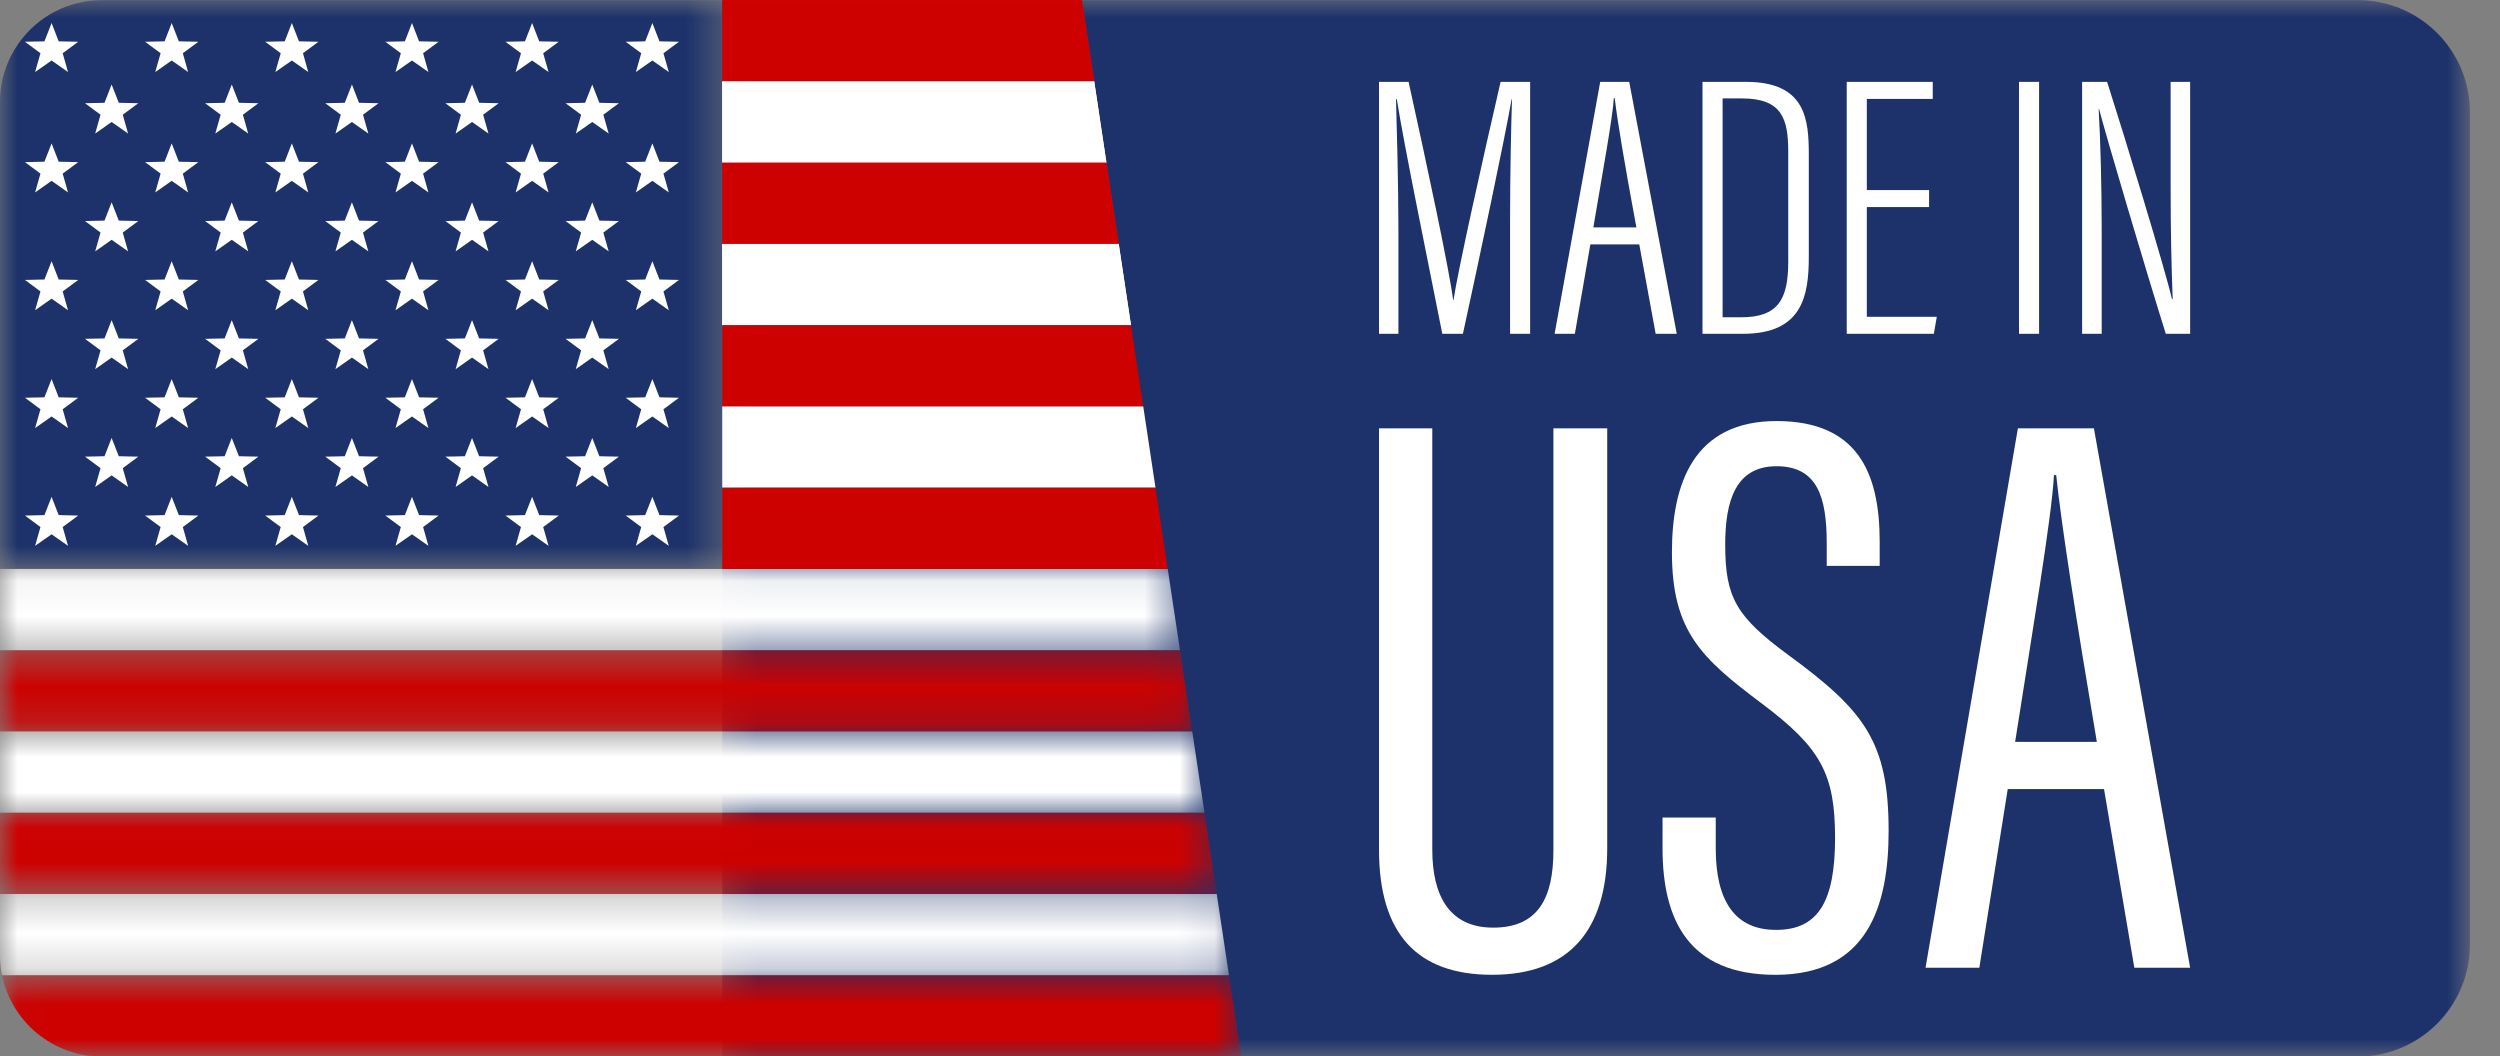 <svg xmlns="http://www.w3.org/2000/svg" fill="none" viewBox="0 0 71 30" height="30" width="71">
<rect x="0" y="0" width="71" height="30" fill="#808080" stroke="none"/>
<mask height="30" width="51" y="0" x="20" maskUnits="userSpaceOnUse" style="mask-type:luminance" id="mask0_269_1562">
<path fill="white" d="M20.495 0H70.146V30H20.495V0Z"></path>
</mask>
<g mask="url(#mask0_269_1562)">
<path fill="#1D326B" d="M66.962 0.004H20.512V30.006H66.962C68.721 30.006 70.146 28.58 70.146 26.821V3.19C70.146 1.43 68.721 0.004 66.962 0.004Z"></path>
</g>
<mask height="17" width="21" y="0" x="0" maskUnits="userSpaceOnUse" style="mask-type:luminance" id="mask1_269_1562">
<path fill="white" d="M0 0H20.587V16.166H0V0Z"></path>
</mask>
<g mask="url(#mask1_269_1562)">
<path fill="#1D326B" d="M20.512 0.004V16.154H0V2.898C0 2.267 0.202 1.683 0.544 1.208C0.55 1.199 0.555 1.192 0.561 1.185C1.088 0.469 1.936 0.004 2.892 0.004H20.512Z"></path>
</g>
<path fill="#BB133E" d="M31.076 2.312H20.512V0.004H30.728L31.076 2.312Z"></path>
<path fill="white" d="M31.423 4.62H20.512V2.312H31.076L31.423 4.62Z"></path>
<path fill="#BB133E" d="M31.772 6.927H20.512V4.62H31.423L31.772 6.927Z"></path>
<path fill="white" d="M32.12 9.235H20.512V6.927H31.772L32.12 9.235Z"></path>
<path fill="#CC0100" d="M31.076 2.312H20.512V0.004H30.728L31.076 2.312Z"></path>
<path fill="white" d="M31.423 4.62H20.512V2.312H31.076L31.423 4.62Z"></path>
<path fill="#CC0100" d="M31.772 6.927H20.512V4.62H31.423L31.772 6.927Z"></path>
<path fill="white" d="M32.12 9.235H20.512V6.927H31.772L32.12 9.235Z"></path>
<path fill="#CC0100" d="M32.468 11.543H20.512V9.235H32.12L32.468 11.543Z"></path>
<path fill="white" d="M32.816 13.85H20.512V11.543H32.468L32.816 13.85Z"></path>
<path fill="#CC0100" d="M33.163 16.159H20.512V13.851H32.816L33.163 16.159Z"></path>
<mask height="3" width="34" y="16" x="0" maskUnits="userSpaceOnUse" style="mask-type:luminance" id="mask2_269_1562">
<path fill="white" d="M-1.52588e-05 16.075H33.556V18.541H-1.52588e-05V16.075Z"></path>
</mask>
<g mask="url(#mask2_269_1562)">
<path fill="white" d="M33.512 18.467H-3.05176e-05V16.159H33.164L33.512 18.467Z"></path>
</g>
<mask height="3" width="34" y="18" x="0" maskUnits="userSpaceOnUse" style="mask-type:luminance" id="mask3_269_1562">
<path fill="white" d="M-1.52588e-05 18.45H33.922V20.825H-1.52588e-05V18.45Z"></path>
</mask>
<g mask="url(#mask3_269_1562)">
<path fill="#CC0100" d="M33.86 20.774H-3.05176e-05V18.467H33.512L33.86 20.774Z"></path>
</g>
<mask height="4" width="35" y="20" x="0" maskUnits="userSpaceOnUse" style="mask-type:luminance" id="mask4_269_1562">
<path fill="white" d="M-1.52588e-05 20.733H34.287V23.108H-1.52588e-05V20.733Z"></path>
</mask>
<g mask="url(#mask4_269_1562)">
<path fill="white" d="M34.208 23.082H-3.05176e-05V20.774H33.86L34.208 23.082Z"></path>
</g>
<mask height="3" width="35" y="23" x="0" maskUnits="userSpaceOnUse" style="mask-type:luminance" id="mask5_269_1562">
<path fill="white" d="M-1.52588e-05 23.017H34.561V25.391H-1.52588e-05V23.017Z"></path>
</mask>
<g mask="url(#mask5_269_1562)">
<path fill="#CC0100" d="M34.556 25.389H-3.05176e-05V23.082H34.208L34.556 25.389Z"></path>
</g>
<mask height="3" width="35" y="25" x="0" maskUnits="userSpaceOnUse" style="mask-type:luminance" id="mask6_269_1562">
<path fill="white" d="M-1.52588e-05 25.3H34.926V27.766H-1.52588e-05V25.3Z"></path>
</mask>
<g mask="url(#mask6_269_1562)">
<path fill="white" d="M34.903 27.698H0.059C0.02 27.509 -3.05176e-05 27.313 -3.05176e-05 27.111V25.39H34.556L34.903 27.698Z"></path>
</g>
<path fill="white" d="M4.876 0.654L5.079 1.174L5.633 1.186L5.192 1.512L5.343 2.046L4.876 1.718L4.409 2.046L4.561 1.512L4.12 1.186L4.674 1.174L4.876 0.654Z"></path>
<path fill="white" d="M8.288 0.654L8.491 1.174L9.044 1.186L8.604 1.512L8.755 2.046L8.288 1.718L7.82 2.046L7.972 1.512L7.531 1.186L8.086 1.174L8.288 0.654Z"></path>
<path fill="white" d="M11.7 0.654L11.902 1.174L12.456 1.186L12.016 1.512L12.167 2.046L11.7 1.718L11.232 2.046L11.384 1.512L10.944 1.186L11.498 1.174L11.7 0.654Z"></path>
<path fill="white" d="M15.112 0.654L15.314 1.174L15.868 1.186L15.427 1.512L15.579 2.046L15.112 1.718L14.644 2.046L14.796 1.512L14.355 1.186L14.909 1.174L15.112 0.654Z"></path>
<path fill="white" d="M18.527 0.654L18.729 1.174L19.283 1.186L18.842 1.512L18.994 2.046L18.527 1.718L18.059 2.046L18.211 1.512L17.77 1.186L18.324 1.174L18.527 0.654Z"></path>
<path fill="white" d="M1.465 4.073L1.667 4.592L2.221 4.605L1.78 4.931L1.932 5.465L1.465 5.136L0.997 5.465L1.149 4.931L0.709 4.605L1.262 4.592L1.465 4.073Z"></path>
<path fill="white" d="M4.876 4.073L5.079 4.592L5.633 4.605L5.192 4.931L5.343 5.465L4.876 5.136L4.409 5.465L4.561 4.931L4.12 4.605L4.674 4.592L4.876 4.073Z"></path>
<path fill="white" d="M8.288 4.073L8.491 4.592L9.044 4.605L8.604 4.931L8.755 5.465L8.288 5.136L7.82 5.465L7.972 4.931L7.531 4.605L8.086 4.592L8.288 4.073Z"></path>
<path fill="white" d="M11.7 4.073L11.902 4.592L12.456 4.605L12.016 4.931L12.167 5.465L11.7 5.136L11.232 5.465L11.384 4.931L10.944 4.605L11.498 4.592L11.7 4.073Z"></path>
<path fill="white" d="M15.112 4.073L15.314 4.592L15.868 4.605L15.427 4.931L15.579 5.465L15.112 5.136L14.644 5.465L14.796 4.931L14.355 4.605L14.909 4.592L15.112 4.073Z"></path>
<path fill="white" d="M18.527 4.073L18.729 4.592L19.283 4.605L18.842 4.931L18.994 5.465L18.527 5.136L18.059 5.465L18.211 4.931L17.77 4.605L18.324 4.592L18.527 4.073Z"></path>
<path fill="white" d="M3.17 2.4L3.373 2.919L3.927 2.932L3.486 3.258L3.638 3.793L3.17 3.464L2.703 3.793L2.855 3.258L2.414 2.932L2.968 2.919L3.17 2.4Z"></path>
<path fill="white" d="M6.582 2.4L6.785 2.919L7.338 2.932L6.898 3.258L7.05 3.793L6.582 3.464L6.114 3.793L6.267 3.258L5.826 2.932L6.38 2.919L6.582 2.4Z"></path>
<path fill="white" d="M9.994 2.4L10.196 2.919L10.75 2.932L10.309 3.258L10.461 3.793L9.994 3.464L9.526 3.793L9.678 3.258L9.238 2.932L9.792 2.919L9.994 2.4Z"></path>
<path fill="white" d="M13.406 2.4L13.608 2.919L14.162 2.932L13.721 3.258L13.873 3.793L13.406 3.464L12.939 3.793L13.09 3.258L12.65 2.932L13.203 2.919L13.406 2.4Z"></path>
<path fill="white" d="M16.82 2.4L17.022 2.919L17.576 2.932L17.135 3.258L17.287 3.793L16.82 3.464L16.352 3.793L16.504 3.258L16.063 2.932L16.617 2.919L16.82 2.4Z"></path>
<path fill="white" d="M1.465 7.419L1.667 7.938L2.221 7.95L1.78 8.277L1.932 8.811L1.465 8.482L0.997 8.811L1.149 8.277L0.709 7.95L1.262 7.938L1.465 7.419Z"></path>
<path fill="white" d="M4.876 7.419L5.079 7.938L5.633 7.95L5.192 8.277L5.343 8.811L4.876 8.482L4.409 8.811L4.561 8.277L4.12 7.95L4.674 7.938L4.876 7.419Z"></path>
<path fill="white" d="M8.288 7.419L8.491 7.938L9.044 7.95L8.604 8.277L8.755 8.811L8.288 8.482L7.82 8.811L7.972 8.277L7.531 7.95L8.086 7.938L8.288 7.419Z"></path>
<path fill="white" d="M11.7 7.419L11.902 7.938L12.456 7.95L12.016 8.277L12.167 8.811L11.7 8.482L11.232 8.811L11.384 8.277L10.944 7.95L11.498 7.938L11.7 7.419Z"></path>
<path fill="white" d="M15.112 7.419L15.314 7.938L15.868 7.95L15.427 8.277L15.579 8.811L15.112 8.482L14.644 8.811L14.796 8.277L14.355 7.95L14.909 7.938L15.112 7.419Z"></path>
<path fill="white" d="M18.527 7.419L18.729 7.938L19.283 7.95L18.842 8.277L18.994 8.811L18.527 8.482L18.059 8.811L18.211 8.277L17.77 7.95L18.324 7.938L18.527 7.419Z"></path>
<path fill="white" d="M3.17 5.746L3.373 6.265L3.927 6.278L3.486 6.605L3.638 7.139L3.17 6.81L2.703 7.139L2.855 6.605L2.414 6.278L2.968 6.265L3.17 5.746Z"></path>
<path fill="white" d="M6.582 5.746L6.785 6.265L7.338 6.278L6.898 6.605L7.05 7.139L6.582 6.81L6.114 7.139L6.267 6.605L5.826 6.278L6.38 6.265L6.582 5.746Z"></path>
<path fill="white" d="M9.994 5.746L10.196 6.265L10.75 6.278L10.309 6.605L10.461 7.139L9.994 6.81L9.526 7.139L9.678 6.605L9.238 6.278L9.792 6.265L9.994 5.746Z"></path>
<path fill="white" d="M13.406 5.746L13.608 6.265L14.162 6.278L13.721 6.605L13.873 7.139L13.406 6.81L12.939 7.139L13.09 6.605L12.65 6.278L13.203 6.265L13.406 5.746Z"></path>
<path fill="white" d="M16.82 5.746L17.022 6.265L17.576 6.278L17.135 6.605L17.287 7.139L16.82 6.81L16.352 7.139L16.504 6.605L16.063 6.278L16.617 6.265L16.82 5.746Z"></path>
<path fill="white" d="M1.465 10.765L1.667 11.284L2.221 11.296L1.78 11.623L1.932 12.157L1.465 11.828L0.997 12.157L1.149 11.623L0.709 11.296L1.262 11.284L1.465 10.765Z"></path>
<path fill="white" d="M4.876 10.765L5.079 11.284L5.633 11.296L5.192 11.623L5.343 12.157L4.876 11.828L4.409 12.157L4.561 11.623L4.12 11.296L4.674 11.284L4.876 10.765Z"></path>
<path fill="white" d="M8.288 10.765L8.491 11.284L9.044 11.296L8.604 11.623L8.755 12.157L8.288 11.828L7.82 12.157L7.972 11.623L7.531 11.296L8.086 11.284L8.288 10.765Z"></path>
<path fill="white" d="M11.7 10.765L11.902 11.284L12.456 11.296L12.016 11.623L12.167 12.157L11.7 11.828L11.232 12.157L11.384 11.623L10.944 11.296L11.498 11.284L11.7 10.765Z"></path>
<path fill="white" d="M15.112 10.765L15.314 11.284L15.868 11.296L15.427 11.623L15.579 12.157L15.112 11.828L14.644 12.157L14.796 11.623L14.355 11.296L14.909 11.284L15.112 10.765Z"></path>
<path fill="white" d="M18.527 10.765L18.729 11.284L19.283 11.296L18.842 11.623L18.994 12.157L18.527 11.828L18.059 12.157L18.211 11.623L17.77 11.296L18.324 11.284L18.527 10.765Z"></path>
<path fill="white" d="M3.17 9.092L3.373 9.611L3.927 9.623L3.486 9.95L3.638 10.484L3.17 10.155L2.703 10.484L2.855 9.95L2.414 9.623L2.968 9.611L3.17 9.092Z"></path>
<path fill="white" d="M6.582 9.092L6.785 9.611L7.338 9.623L6.898 9.95L7.05 10.484L6.582 10.155L6.114 10.484L6.267 9.95L5.826 9.623L6.38 9.611L6.582 9.092Z"></path>
<path fill="white" d="M9.994 9.092L10.196 9.611L10.75 9.623L10.309 9.95L10.461 10.484L9.994 10.155L9.526 10.484L9.678 9.95L9.238 9.623L9.792 9.611L9.994 9.092Z"></path>
<path fill="white" d="M13.406 9.092L13.608 9.611L14.162 9.623L13.721 9.95L13.873 10.484L13.406 10.155L12.939 10.484L13.09 9.95L12.65 9.623L13.203 9.611L13.406 9.092Z"></path>
<path fill="white" d="M16.82 9.092L17.022 9.611L17.576 9.623L17.135 9.95L17.287 10.484L16.82 10.155L16.352 10.484L16.504 9.95L16.063 9.623L16.617 9.611L16.82 9.092Z"></path>
<path fill="white" d="M1.465 14.11L1.667 14.629L2.221 14.642L1.78 14.968L1.932 15.502L1.465 15.174L0.997 15.502L1.149 14.968L0.709 14.642L1.262 14.629L1.465 14.11Z"></path>
<path fill="white" d="M4.876 14.11L5.079 14.629L5.633 14.642L5.192 14.968L5.343 15.502L4.876 15.174L4.409 15.502L4.561 14.968L4.12 14.642L4.674 14.629L4.876 14.11Z"></path>
<path fill="white" d="M8.288 14.11L8.491 14.629L9.044 14.642L8.604 14.968L8.755 15.502L8.288 15.174L7.82 15.502L7.972 14.968L7.531 14.642L8.086 14.629L8.288 14.11Z"></path>
<path fill="white" d="M11.7 14.11L11.902 14.629L12.456 14.642L12.016 14.968L12.167 15.502L11.7 15.174L11.232 15.502L11.384 14.968L10.944 14.642L11.498 14.629L11.7 14.11Z"></path>
<path fill="white" d="M15.112 14.11L15.314 14.629L15.868 14.642L15.427 14.968L15.579 15.502L15.112 15.174L14.644 15.502L14.796 14.968L14.355 14.642L14.909 14.629L15.112 14.11Z"></path>
<path fill="white" d="M18.527 14.11L18.729 14.629L19.283 14.642L18.842 14.968L18.994 15.502L18.527 15.174L18.059 15.502L18.211 14.968L17.77 14.642L18.324 14.629L18.527 14.11Z"></path>
<path fill="white" d="M3.17 12.438L3.373 12.957L3.927 12.969L3.486 13.296L3.638 13.83L3.17 13.501L2.703 13.83L2.855 13.296L2.414 12.969L2.968 12.957L3.17 12.438Z"></path>
<path fill="white" d="M6.582 12.438L6.785 12.957L7.338 12.969L6.898 13.296L7.05 13.83L6.582 13.501L6.114 13.83L6.267 13.296L5.826 12.969L6.38 12.957L6.582 12.438Z"></path>
<path fill="white" d="M9.994 12.438L10.196 12.957L10.75 12.969L10.309 13.296L10.461 13.83L9.994 13.501L9.526 13.83L9.678 13.296L9.238 12.969L9.792 12.957L9.994 12.438Z"></path>
<path fill="white" d="M13.406 12.438L13.608 12.957L14.162 12.969L13.721 13.296L13.873 13.83L13.406 13.501L12.939 13.83L13.09 13.296L12.65 12.969L13.203 12.957L13.406 12.438Z"></path>
<path fill="white" d="M16.82 12.438L17.022 12.957L17.576 12.969L17.135 13.296L17.287 13.83L16.82 13.501L16.352 13.83L16.504 13.296L16.063 12.969L16.617 12.957L16.82 12.438Z"></path>
<mask height="3" width="36" y="27" x="0" maskUnits="userSpaceOnUse" style="mask-type:luminance" id="mask7_269_1562">
<path fill="white" d="M0.036 27.675H35.292V30H0.036V27.675Z"></path>
</mask>
<g mask="url(#mask7_269_1562)">
<path fill="#CC0100" d="M35.251 30.006H2.892C1.496 30.006 0.329 29.015 0.059 27.698H34.903L35.251 30.006Z"></path>
</g>
<path fill="white" d="M1.465 0.654L1.667 1.174L2.221 1.186L1.78 1.512L1.932 2.046L1.465 1.718L0.997 2.046L1.149 1.512L0.709 1.186L1.262 1.174L1.465 0.654Z"></path>
<path fill="white" d="M42.886 6.27C42.886 4.893 42.917 3.548 42.941 2.821H42.929C42.725 3.993 42.018 7.316 41.547 9.48H40.961C40.601 7.652 39.864 4.074 39.67 2.819H39.647C39.67 3.645 39.715 5.272 39.715 6.495V9.48H39.164V2.325H40.004C40.516 4.645 41.164 7.67 41.268 8.519H41.28C41.399 7.712 42.113 4.503 42.617 2.325H43.456V9.48H42.886V6.27Z"></path>
<path fill="white" d="M46.473 6.459C46.135 4.634 45.923 3.373 45.859 2.788H45.832C45.807 3.315 45.498 4.979 45.251 6.459H46.473ZM45.166 6.941L44.726 9.48H44.151L45.446 2.325H46.27L47.62 9.48H47.021L46.555 6.941H45.166Z"></path>
<path fill="white" d="M48.922 9.011H49.449C50.497 9.011 50.786 8.505 50.786 7.433V4.306C50.786 3.362 50.601 2.795 49.467 2.795H48.922V9.011ZM48.351 2.325H49.587C51.288 2.325 51.37 3.397 51.37 4.401V7.283C51.37 8.385 51.2 9.48 49.501 9.48H48.351V2.325Z"></path>
<path fill="white" d="M54.786 5.88H53.018V8.997H55.005L54.921 9.48H52.447V2.325H54.89V2.809H53.018V5.397H54.786V5.88Z"></path>
<path fill="white" d="M57.91 2.325V9.48H57.34V2.325H57.91Z"></path>
<path fill="white" d="M59.132 9.48V2.325H59.842C60.337 3.866 61.525 7.768 61.683 8.494H61.704C61.665 7.476 61.646 6.469 61.646 5.309V2.325H62.2V9.48H61.509C60.979 7.8 59.809 3.853 59.614 3.097H59.602C59.651 3.956 59.688 5.219 59.688 6.513V9.48H59.132Z"></path>
<path fill="white" d="M40.677 12.165V24.132C40.677 25.431 41.157 26.345 42.407 26.345C43.68 26.345 44.117 25.51 44.117 24.146V12.165H45.645V24.086C45.645 26.442 44.549 27.684 42.373 27.684C40.249 27.684 39.164 26.524 39.164 24.13V12.165H40.677Z"></path>
<path fill="white" d="M48.727 23.217V24.092C48.727 25.605 49.283 26.409 50.439 26.409C51.619 26.409 52.116 25.634 52.116 23.794C52.116 21.967 51.698 21.227 50.032 19.978C48.334 18.701 47.483 17.941 47.483 15.686C47.483 13.763 48.08 11.943 50.486 11.958C52.717 11.973 53.383 13.372 53.383 15.385V16.071H51.879V15.424C51.879 14.104 51.605 13.241 50.453 13.241C49.294 13.241 48.996 14.222 48.996 15.467C48.996 16.972 49.31 17.513 50.78 18.595C52.945 20.182 53.637 21.058 53.637 23.597C53.637 25.745 53.035 27.685 50.42 27.685C47.944 27.685 47.216 26.109 47.216 24.09V23.217H48.727Z"></path>
<path fill="white" d="M59.55 21.069C58.95 17.514 58.54 14.876 58.396 13.494H58.332C58.276 14.659 57.685 18.144 57.23 21.069H59.55ZM57.02 22.409L56.213 27.484H54.685L57.308 12.165H59.467L62.2 27.484H60.615L59.754 22.409H57.02Z"></path>
</svg>
